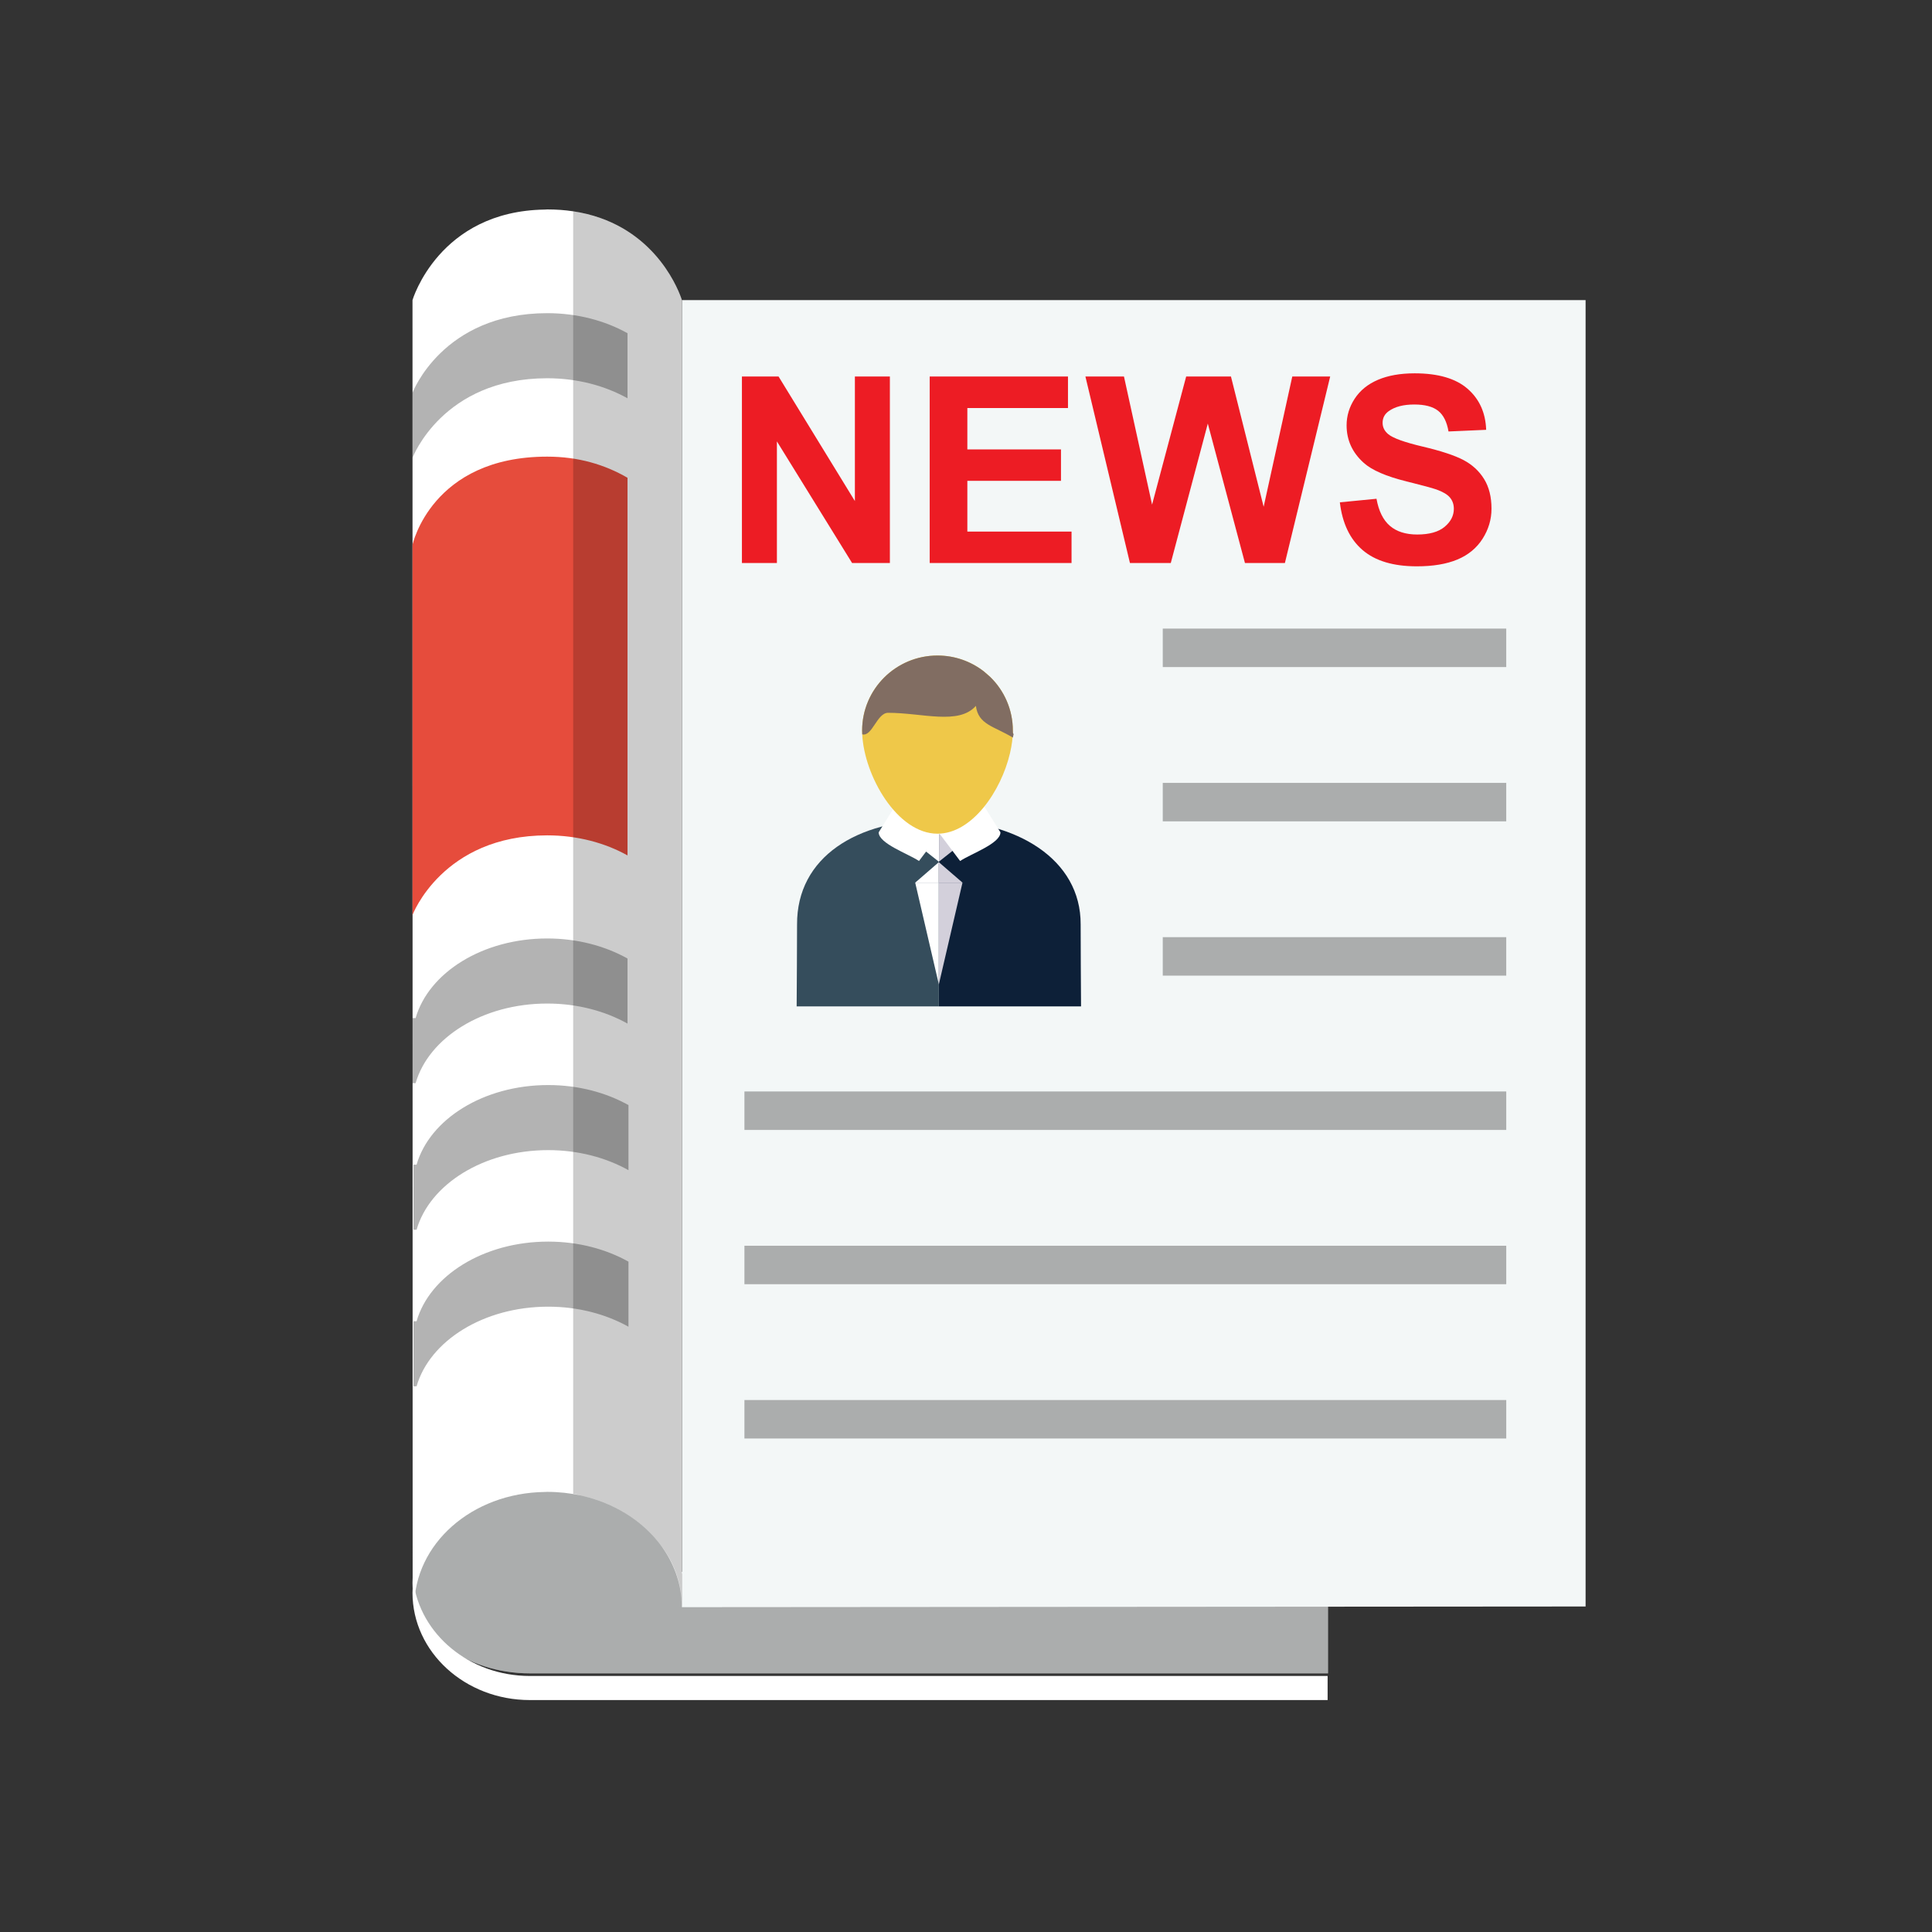 <?xml version="1.0" encoding="utf-8"?>
<!-- Generator: Adobe Illustrator 21.1.0, SVG Export Plug-In . SVG Version: 6.00 Build 0)  -->
<svg version="1.1" id="Layer_1" xmlns="http://www.w3.org/2000/svg" xmlns:xlink="http://www.w3.org/1999/xlink" x="0px" y="0px"
	 viewBox="0 0 600 600" enable-background="new 0 0 600 600" xml:space="preserve">
<rect x="0" y="0" width="600" height="600" fill="#333333" stroke="none"/>
<g>
	<path fill="#F3F7F7" d="M210.358,488.117c-1.701-14.282-23.66-27.661-45.792-25.205c-19.971,2.215-36.46,13.199-36.46,28.697
		s16.325,28.067,36.46,28.067h247.863v-30.657L210.358,488.117z"/>
	<path opacity="0.3" d="M210.949,488.708c-1.701-14.282-24.25-28.253-46.383-25.796c-19.971,2.215-36.46,13.199-36.46,28.697
		s16.325,28.067,36.46,28.067h247.863v-30.657L210.949,488.708z"/>
	<polygon fill="#F3F7F7" points="211.778,499.121 211.778,93.193 492.42,93.193 492.42,498.912 	"/>
	<path fill="#FFFFFF" d="M128.35,490.89c-0.149,1.233-0.244,2.475-0.244,3.744c0,18.407,16.318,33.335,36.444,33.335h247.753v-7.484
		H164.549C145.809,520.485,130.386,507.537,128.35,490.89z"/>
	<path fill="#FFFFFF" d="M211.757,93.197v405.907c0-0.355-0.014-0.709-0.029-1.064c-0.014-0.355-0.042-0.709-0.071-1.064
		c-0.014-0.213-0.014-0.44-0.028-0.666c-0.567-6.213-2.979-11.987-6.78-16.909c-0.17-0.227-0.341-0.454-0.539-0.682
		c-5.504-6.809-13.702-11.887-23.277-14.128c-0.199-0.057-0.411-0.114-0.624-0.156c-3.348-0.723-6.852-1.121-10.455-1.121
		c-0.227,0-0.454,0-0.709,0.029c-22.768,0.284-40.598,16.185-40.598,35.761l-0.497-5.944l-0.042-399.963
		c0,0,8.142-27.661,41.137-28.115c0.213,0,0.482-0.042,0.709-0.042c2.866,0,5.546,0.199,8.057,0.582
		c24.072,3.602,32.102,22.909,33.52,26.866c0,0.014,0,0.014,0,0.014C211.687,92.955,211.757,93.197,211.757,93.197z"/>
	<path fill="#E64C3C" d="M194.88,148.377c-7.07-4.101-15.311-6.565-24.936-6.565c-35.934,0-41.838,27.393-41.838,27.393v114.948
		c0,0,9.302-24.724,41.838-24.724c9.357,0,17.969,2.333,24.936,6.229V148.377z"/>
	<g>
		<path opacity="0.3" d="M129.074,316.173h-0.968v20.21h0.968c4.075-14.131,20.813-24.724,40.869-24.724
			c9.357,0,17.969,2.331,24.936,6.228v-20.21c-6.967-3.895-15.579-6.228-24.936-6.228
			C149.887,291.448,133.149,302.042,129.074,316.173z"/>
		<path opacity="0.3" d="M128.106,121.982v20.21c0,0,9.302-24.724,41.838-24.724c9.357,0,17.969,2.332,24.936,6.228v-20.21
			c-6.967-3.897-15.579-6.228-24.936-6.228C137.408,97.259,128.106,121.982,128.106,121.982z"/>
		<path opacity="0.3" d="M129.373,361.696h-0.968v20.21h0.968c4.077-14.133,20.814-24.724,40.87-24.724
			c9.358,0,17.969,2.331,24.936,6.228V343.2c-6.967-3.898-15.579-6.228-24.936-6.228
			C150.187,336.972,133.45,347.565,129.373,361.696z"/>
		<path opacity="0.3" d="M129.373,410.313h-0.968v20.21h0.968c4.077-14.13,20.814-24.723,40.87-24.723
			c9.358,0,17.969,2.331,24.936,6.228v-20.21c-6.967-3.897-15.579-6.228-24.936-6.228
			C150.187,385.59,133.45,396.182,129.373,410.313z"/>
	</g>
	<path opacity="0.2" d="M211.772,93.41v405.709c0-0.155,0-0.312-0.014-0.468c0-0.198-0.014-0.411-0.029-0.61
		c0-0.582-0.042-1.164-0.099-1.73c-0.539-6.597-3.064-12.228-6.78-16.909c-0.17-0.227-0.355-0.454-0.539-0.682
		c-5.504-6.809-13.702-11.887-23.277-14.128c-0.199-0.057-0.411-0.114-0.624-0.156c-0.795-0.212-1.603-0.382-2.398-0.539V65.621
		c24.072,3.602,32.102,22.909,33.52,26.866c0,0.014,0,0.014,0,0.014c0.085,0.284,0.156,0.567,0.227,0.851
		C211.757,93.367,211.772,93.395,211.772,93.41z"/>
	<polygon fill="#FFFFFF" points="327.462,283.397 307.135,278.7 286.806,283.397 310.64,264.385 	"/>
	<g>
		<rect x="361.105" y="195.215" opacity="0.3" width="106.672" height="11.945"/>
		<rect x="361.105" y="243.132" opacity="0.3" width="106.672" height="11.947"/>
		<rect x="361.105" y="291.046" opacity="0.3" width="106.672" height="11.947"/>
		<rect x="231.188" y="338.963" opacity="0.3" width="236.59" height="11.947"/>
		<rect x="231.188" y="386.876" opacity="0.3" width="236.59" height="11.945"/>
		<rect x="231.188" y="434.792" opacity="0.3" width="236.59" height="11.947"/>
	</g>
	<g>
		<path fill="#ED1C24" d="M230.411,174.849v-57.921h11.378l23.705,38.679v-38.679h10.865v57.921h-11.734l-23.35-37.771v37.771
			H230.411z"/>
		<path fill="#ED1C24" d="M288.727,174.849v-57.921h42.945v9.799H300.42v12.84h29.078v9.759H300.42v15.764h32.358v9.759H288.727z"/>
		<path fill="#ED1C24" d="M350.915,174.849l-13.829-57.921h11.973l8.73,39.786l10.588-39.786h13.908l10.154,40.457l8.891-40.457
			h11.772l-14.065,57.921h-12.405l-11.536-43.302l-11.498,43.302H350.915z"/>
		<path fill="#ED1C24" d="M416.104,156.003l11.379-1.107c0.684,3.82,2.076,6.625,4.168,8.416c2.093,1.791,4.919,2.686,8.474,2.686
			c3.768,0,6.606-0.796,8.515-2.39c1.909-1.592,2.863-3.457,2.863-5.59c0-1.369-0.399-2.534-1.205-3.497
			c-0.802-0.961-2.204-1.797-4.206-2.509c-1.369-0.473-4.492-1.317-9.363-2.528c-6.271-1.554-10.669-3.463-13.197-5.729
			c-3.555-3.187-5.333-7.072-5.333-11.655c0-2.95,0.835-5.709,2.51-8.278c1.672-2.568,4.081-4.523,7.228-5.867
			c3.147-1.343,6.947-2.014,11.398-2.014c7.27,0,12.742,1.593,16.417,4.781c3.675,3.187,5.603,7.441,5.789,12.761l-11.694,0.514
			c-0.503-2.977-1.576-5.116-3.219-6.421c-1.647-1.303-4.117-1.955-7.41-1.955c-3.397,0-6.06,0.699-7.98,2.095
			c-1.24,0.896-1.858,2.094-1.858,3.595c0,1.37,0.579,2.543,1.739,3.516c1.474,1.238,5.056,2.529,10.746,3.872
			c5.689,1.344,9.898,2.734,12.625,4.169c2.726,1.436,4.859,3.398,6.398,5.886c1.543,2.49,2.311,5.565,2.311,9.226
			c0,3.319-0.92,6.427-2.762,9.324c-1.845,2.897-4.455,5.051-7.824,6.46c-3.372,1.408-7.572,2.113-12.604,2.113
			c-7.324,0-12.947-1.691-16.87-5.077C419.213,167.416,416.867,162.483,416.104,156.003z"/>
	</g>
	<g>
		<g>
			<path fill="#0D2038" d="M335.606,287.147c0.121-20.483-20.115-32.2-44.038-32.493v57.889h44.158
				C335.682,312.42,335.606,287.276,335.606,287.147z"/>
			<path fill="#354D5C" d="M290.654,254.64c-24.321,0-43.245,11.413-43.12,32.507c0,0.129-0.081,25.273-0.125,25.395h44.159v-57.889
				C291.262,254.65,290.959,254.64,290.654,254.64z"/>
		</g>
		<g>
			<g>
				<polygon fill="#D3D0DB" points="291.523,305.527 291.567,305.717 298.91,274.109 291.523,274.109 				"/>
				<polygon fill="#FFFFFF" points="284.224,274.109 291.523,305.527 291.523,274.109 				"/>
				<polygon fill="#FFFFFF" points="284.224,274.109 291.523,274.109 291.523,267.79 				"/>
				<polygon fill="#D3D0DB" points="291.567,267.752 291.523,267.79 291.523,274.109 298.91,274.109 				"/>
			</g>
			<g>
				<polygon fill="#D3D0DB" points="302.924,258.608 291.635,258.608 291.635,267.555 				"/>
				<polygon fill="#FFFFFF" points="291.567,267.608 291.635,267.555 291.635,258.608 280.207,258.608 				"/>
			</g>
		</g>
		<path fill-rule="evenodd" clip-rule="evenodd" fill="#FFFFFF" d="M291.791,245.906c5.22,0,9.947,1.407,13.368,3.684l5.538,8.9
			c0,3.475-9.097,6.621-12.521,8.898l-6.385-8.472l-6.388,8.472c-3.423-2.277-12.521-5.423-12.521-8.898l5.538-8.9
			C281.841,247.313,286.567,245.906,291.791,245.906L291.791,245.906L291.791,245.906z"/>
		<path fill-rule="evenodd" clip-rule="evenodd" fill="#EFC849" d="M314.55,226.88c0,2.187-0.306,4.552-0.876,6.979
			c-2.757,11.848-11.796,25.056-22.528,25.056c-12.546,0-22.776-18.036-23.37-30.86c-0.028-0.4-0.036-0.793-0.036-1.175
			c0-12.868,10.478-23.302,23.406-23.302c5.387,0,10.354,1.813,14.315,4.868c0.731,0.562,1.43,1.165,2.085,1.811
			C311.87,214.479,314.55,220.37,314.55,226.88z"/>
		<path fill="#816D62" d="M307.546,210.257c4.323,4.221,7.004,10.113,7.004,16.623c0,2.187,0.573-0.24,0,2.187
			c-5.889-3.584-10.733-3.985-11.48-9.857c-0.086-0.671-0.127-1.345-0.127-2.035c0-3.103,0.894-6.057,2.518-8.73L307.546,210.257z
			 M307.546,210.257c-0.571,3.27-2.136,6.308-4.476,8.954c-5.337,6.052-16.607,2.158-27.254,2.158c-3.487,0-4.925,7.478-8.039,6.687
			c-0.028-0.4-0.036-0.793-0.036-1.175c0-12.868,10.478-23.302,23.406-23.302c5.387,0,10.354,1.813,14.315,4.868L307.546,210.257z"
			/>
	</g>
</g>
</svg>
